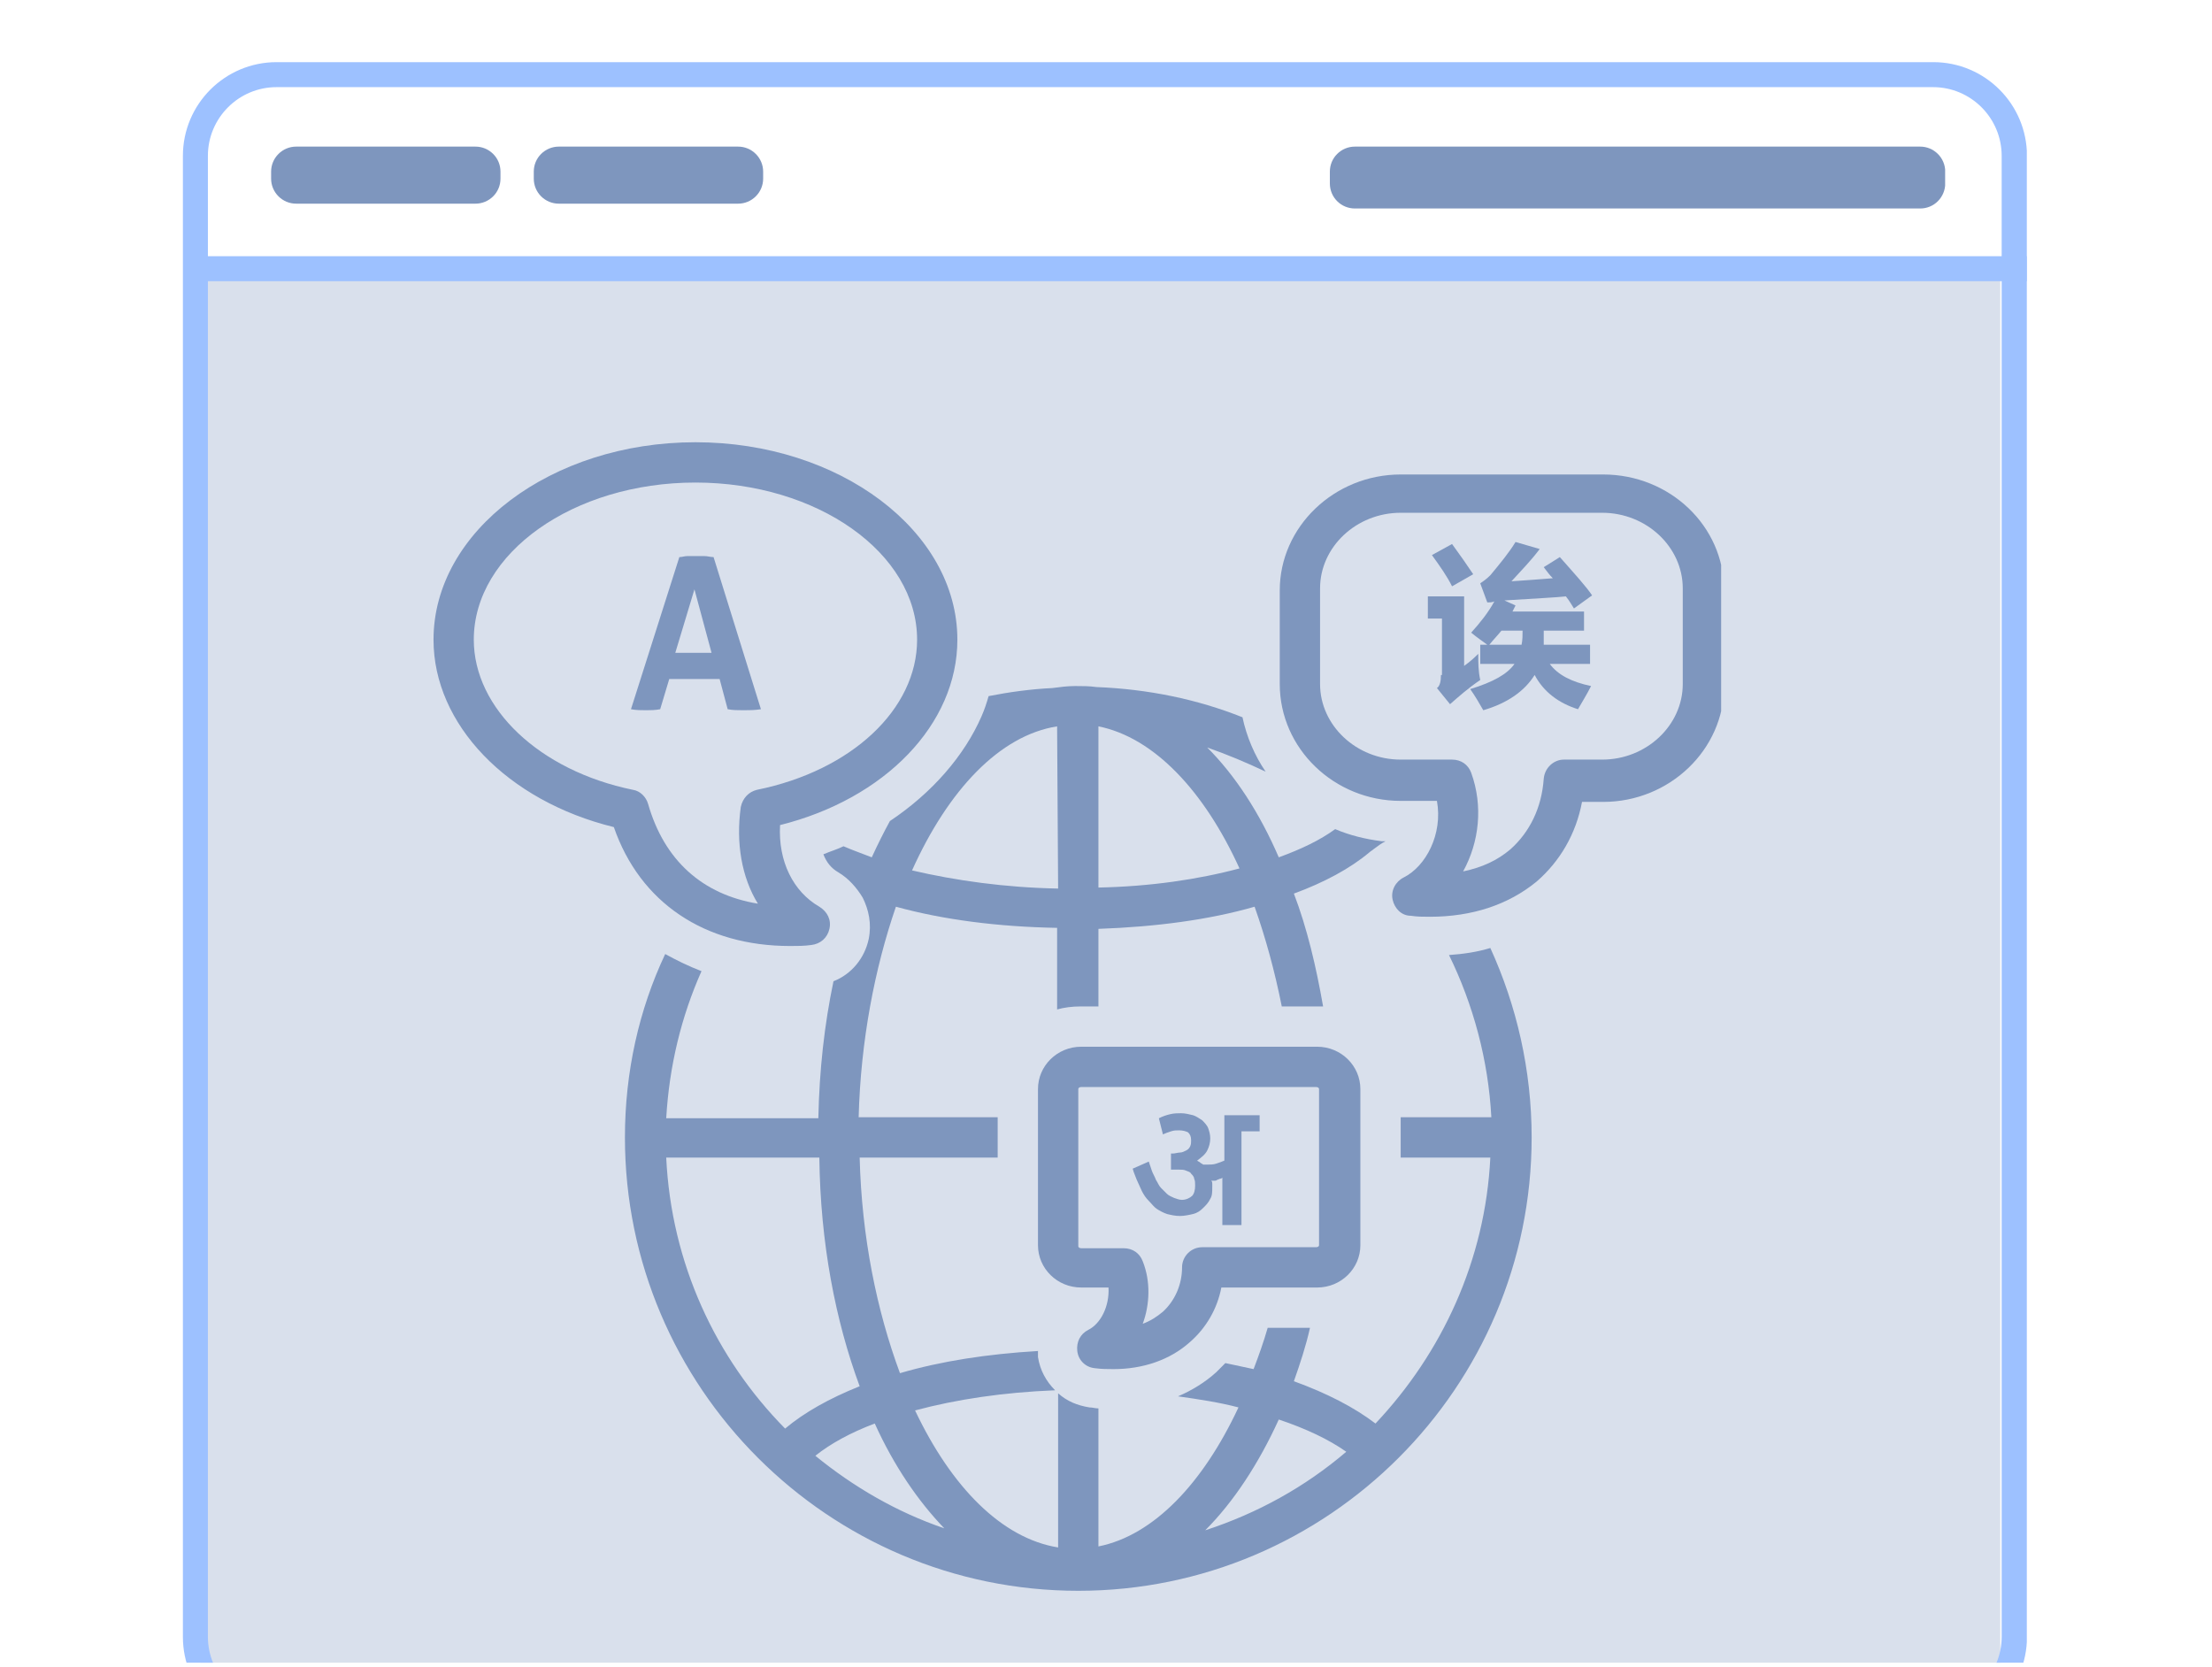 <svg xmlns="http://www.w3.org/2000/svg" xmlns:xlink="http://www.w3.org/1999/xlink" width="353" zoomAndPan="magnify" viewBox="0 0 264.75 199.5" height="266" preserveAspectRatio="xMidYMid meet" version="1.0"><defs><filter x="0%" y="0%" width="100%" height="100%" id="96ed8dc26a"><feColorMatrix values="0 0 0 0 1 0 0 0 0 1 0 0 0 0 1 0 0 0 1 0" color-interpolation-filters="sRGB"/></filter><mask id="00c371e735"><g filter="url(#96ed8dc26a)"><rect x="-26.475" width="317.7" fill="#000000" y="-19.95" height="239.4" fill-opacity="0.3"/></g></mask><clipPath id="a8b1be0631"><path d="M 0.988 0.445 L 216.406 0.445 L 216.406 166 L 0.988 166 Z M 0.988 0.445 " clip-rule="nonzero"/></clipPath><clipPath id="36cf2cf378"><path d="M 0.988 0.445 L 216.406 0.445 L 216.406 166 L 0.988 166 Z M 0.988 0.445 " clip-rule="nonzero"/></clipPath><clipPath id="eb43cb3ba1"><rect x="0" width="217" y="0" height="166"/></clipPath><clipPath id="24b6cd00e0"><rect x="0" width="217" y="0" height="166"/></clipPath><clipPath id="57f4c196e8"><path d="M 21.891 7.438 L 242.586 7.438 L 242.586 199 L 21.891 199 Z M 21.891 7.438 " clip-rule="nonzero"/></clipPath><clipPath id="a075067206"><path d="M 33.109 7.438 L 231.387 7.438 C 237.582 7.438 242.605 12.465 242.605 18.66 L 242.605 195.91 C 242.605 202.105 237.582 207.129 231.387 207.129 L 33.109 207.129 C 26.914 207.129 21.891 202.105 21.891 195.91 L 21.891 18.66 C 21.891 12.465 26.914 7.438 33.109 7.438 Z M 33.109 7.438 " clip-rule="nonzero"/></clipPath><clipPath id="7b76e04283"><path d="M 32.449 17.547 L 59.918 17.547 L 59.918 24.375 L 32.449 24.375 Z M 32.449 17.547 " clip-rule="nonzero"/></clipPath><clipPath id="2fbf97e671"><path d="M 35.441 17.547 L 56.91 17.547 C 57.707 17.547 58.465 17.863 59.027 18.426 C 59.59 18.984 59.902 19.746 59.902 20.539 L 59.902 21.383 C 59.902 22.176 59.59 22.938 59.027 23.496 C 58.465 24.059 57.707 24.375 56.91 24.375 L 35.441 24.375 C 34.648 24.375 33.887 24.059 33.328 23.496 C 32.766 22.938 32.449 22.176 32.449 21.383 L 32.449 20.539 C 32.449 19.746 32.766 18.984 33.328 18.426 C 33.887 17.863 34.648 17.547 35.441 17.547 Z M 35.441 17.547 " clip-rule="nonzero"/></clipPath><clipPath id="00478f77ea"><path d="M 0.449 0.547 L 27.918 0.547 L 27.918 7.375 L 0.449 7.375 Z M 0.449 0.547 " clip-rule="nonzero"/></clipPath><clipPath id="0b6a54cb86"><path d="M 3.441 0.547 L 24.91 0.547 C 25.707 0.547 26.465 0.863 27.027 1.426 C 27.59 1.984 27.902 2.746 27.902 3.539 L 27.902 4.383 C 27.902 5.176 27.59 5.938 27.027 6.496 C 26.465 7.059 25.707 7.375 24.91 7.375 L 3.441 7.375 C 2.648 7.375 1.887 7.059 1.328 6.496 C 0.766 5.938 0.449 5.176 0.449 4.383 L 0.449 3.539 C 0.449 2.746 0.766 1.984 1.328 1.426 C 1.887 0.863 2.648 0.547 3.441 0.547 Z M 3.441 0.547 " clip-rule="nonzero"/></clipPath><clipPath id="636d4353f4"><rect x="0" width="28" y="0" height="8"/></clipPath><clipPath id="c2659f3f4e"><path d="M 159.168 17.547 L 232.836 17.547 L 232.836 24.953 L 159.168 24.953 Z M 159.168 17.547 " clip-rule="nonzero"/></clipPath><clipPath id="dc74274e52"><path d="M 162.16 17.547 L 229.828 17.547 C 230.621 17.547 231.383 17.863 231.941 18.426 C 232.504 18.984 232.82 19.746 232.82 20.539 L 232.82 21.961 C 232.82 22.758 232.504 23.516 231.941 24.078 C 231.383 24.641 230.621 24.953 229.828 24.953 L 162.16 24.953 C 161.363 24.953 160.605 24.641 160.043 24.078 C 159.48 23.516 159.168 22.758 159.168 21.961 L 159.168 20.539 C 159.168 19.746 159.48 18.984 160.043 18.426 C 160.605 17.863 161.363 17.547 162.16 17.547 Z M 162.16 17.547 " clip-rule="nonzero"/></clipPath><clipPath id="a6e4e4c593"><path d="M 0.168 0.547 L 73.836 0.547 L 73.836 7.953 L 0.168 7.953 Z M 0.168 0.547 " clip-rule="nonzero"/></clipPath><clipPath id="50e52640eb"><path d="M 3.16 0.547 L 70.828 0.547 C 71.621 0.547 72.383 0.863 72.941 1.426 C 73.504 1.984 73.82 2.746 73.82 3.539 L 73.82 4.961 C 73.82 5.758 73.504 6.516 72.941 7.078 C 72.383 7.641 71.621 7.953 70.828 7.953 L 3.16 7.953 C 2.363 7.953 1.605 7.641 1.043 7.078 C 0.48 6.516 0.168 5.758 0.168 4.961 L 0.168 3.539 C 0.168 2.746 0.48 1.984 1.043 1.426 C 1.605 0.863 2.363 0.547 3.16 0.547 Z M 3.16 0.547 " clip-rule="nonzero"/></clipPath><clipPath id="5f4fe329d7"><rect x="0" width="74" y="0" height="8"/></clipPath><clipPath id="8803f4a31f"><path d="M 63.887 17.547 L 91.352 17.547 L 91.352 24.375 L 63.887 24.375 Z M 63.887 17.547 " clip-rule="nonzero"/></clipPath><clipPath id="83e0695d5d"><path d="M 66.879 17.547 L 88.348 17.547 C 89.141 17.547 89.902 17.863 90.461 18.426 C 91.023 18.984 91.34 19.746 91.34 20.539 L 91.34 21.383 C 91.34 22.176 91.023 22.938 90.461 23.496 C 89.902 24.059 89.141 24.375 88.348 24.375 L 66.879 24.375 C 66.086 24.375 65.324 24.059 64.762 23.496 C 64.199 22.938 63.887 22.176 63.887 21.383 L 63.887 20.539 C 63.887 19.746 64.199 18.984 64.762 18.426 C 65.324 17.863 66.086 17.547 66.879 17.547 Z M 66.879 17.547 " clip-rule="nonzero"/></clipPath><clipPath id="62edbb9b4b"><path d="M 0.887 0.547 L 28.352 0.547 L 28.352 7.375 L 0.887 7.375 Z M 0.887 0.547 " clip-rule="nonzero"/></clipPath><clipPath id="51e3a39b84"><path d="M 3.879 0.547 L 25.348 0.547 C 26.141 0.547 26.902 0.863 27.461 1.426 C 28.023 1.984 28.34 2.746 28.34 3.539 L 28.34 4.383 C 28.34 5.176 28.023 5.938 27.461 6.496 C 26.902 7.059 26.141 7.375 25.348 7.375 L 3.879 7.375 C 3.086 7.375 2.324 7.059 1.762 6.496 C 1.199 5.938 0.887 5.176 0.887 4.383 L 0.887 3.539 C 0.887 2.746 1.199 1.984 1.762 1.426 C 2.324 0.863 3.086 0.547 3.879 0.547 Z M 3.879 0.547 " clip-rule="nonzero"/></clipPath><clipPath id="168c3985d1"><rect x="0" width="29" y="0" height="8"/></clipPath><clipPath id="d2483d675b"><path d="M 74 82 L 184 82 L 184 190.484 L 74 190.484 Z M 74 82 " clip-rule="nonzero"/></clipPath><clipPath id="9d27b9e463"><path d="M 153 56 L 206 56 L 206 110 L 153 110 Z M 153 56 " clip-rule="nonzero"/></clipPath><clipPath id="36c7224823"><path d="M 51.887 52.828 L 115 52.828 L 115 114 L 51.887 114 Z M 51.887 52.828 " clip-rule="nonzero"/></clipPath></defs><g mask="url(#00c371e735)"><g transform="matrix(1, 0, 0, 1, 23, 33)"><g clip-path="url(#24b6cd00e0)"><g clip-path="url(#a8b1be0631)"><g transform="matrix(1, 0, 0, 1, -0, -0)"><g clip-path="url(#eb43cb3ba1)"><g clip-path="url(#36cf2cf378)"><path fill="#7e96be" d="M 0.988 0.445 L 216.461 0.445 L 216.461 172.285 L 0.988 172.285 Z M 0.988 0.445 " fill-opacity="1" fill-rule="nonzero"/></g></g></g></g></g></g></g><g clip-path="url(#57f4c196e8)"><g clip-path="url(#a075067206)"><path stroke-linecap="butt" transform="matrix(0.748, 0, 0, 0.748, 21.89, 7.439)" fill="none" stroke-linejoin="miter" d="M 14.997 -0.002 L 280.03 -0.002 C 288.311 -0.002 295.025 6.718 295.025 14.999 L 295.025 251.925 C 295.025 260.206 288.311 266.92 280.03 266.92 L 14.997 266.92 C 6.716 266.92 0.001 260.206 0.001 251.925 L 0.001 14.999 C 0.001 6.718 6.716 -0.002 14.997 -0.002 Z M 14.997 -0.002 " stroke="#9dc1ff" stroke-width="8" stroke-opacity="1" stroke-miterlimit="4"/></g></g><path stroke-linecap="butt" transform="matrix(0.748, 0, 0, 0.748, 23.99, 30.663)" fill="none" stroke-linejoin="miter" d="M -0.002 2.001 L 292.229 2.001 " stroke="#9dc1ff" stroke-width="4" stroke-opacity="1" stroke-miterlimit="4"/><g clip-path="url(#7b76e04283)"><g clip-path="url(#2fbf97e671)"><g transform="matrix(1, 0, 0, 1, 32, 17)"><g clip-path="url(#636d4353f4)"><g clip-path="url(#00478f77ea)"><g clip-path="url(#0b6a54cb86)"><path fill="#7e96be" d="M 0.449 0.547 L 27.918 0.547 L 27.918 7.375 L 0.449 7.375 Z M 0.449 0.547 " fill-opacity="1" fill-rule="nonzero"/></g></g></g></g></g></g><g clip-path="url(#c2659f3f4e)"><g clip-path="url(#dc74274e52)"><g transform="matrix(1, 0, 0, 1, 159, 17)"><g clip-path="url(#5f4fe329d7)"><g clip-path="url(#a6e4e4c593)"><g clip-path="url(#50e52640eb)"><path fill="#7e96be" d="M 0.168 0.547 L 73.809 0.547 L 73.809 7.953 L 0.168 7.953 Z M 0.168 0.547 " fill-opacity="1" fill-rule="nonzero"/></g></g></g></g></g></g><g clip-path="url(#8803f4a31f)"><g clip-path="url(#83e0695d5d)"><g transform="matrix(1, 0, 0, 1, 63, 17)"><g clip-path="url(#168c3985d1)"><g clip-path="url(#62edbb9b4b)"><g clip-path="url(#51e3a39b84)"><path fill="#7e96be" d="M 0.887 0.547 L 28.352 0.547 L 28.352 7.375 L 0.887 7.375 Z M 0.887 0.547 " fill-opacity="1" fill-rule="nonzero"/></g></g></g></g></g></g><g clip-path="url(#d2483d675b)"><path fill="#7e96be" d="M 106.508 98.27 C 105.785 99.594 105.062 101.043 104.34 102.609 C 103.133 102.129 102.047 101.766 100.961 101.285 C 100.238 101.645 99.395 101.887 98.551 102.246 C 98.91 103.211 99.516 103.938 100.359 104.418 C 101.566 105.141 102.527 106.227 103.254 107.434 C 103.977 108.879 104.34 110.566 103.977 112.375 C 103.492 114.668 101.926 116.598 99.758 117.441 C 98.672 122.625 98.066 128.051 97.945 133.84 L 79.738 133.84 C 80.102 127.57 81.547 121.66 83.961 116.234 C 82.391 115.633 80.945 114.91 79.617 114.184 C 76.484 120.816 74.797 128.293 74.797 136.133 C 74.797 166.035 99.152 190.395 129.059 190.395 C 158.961 190.395 183.32 166.035 183.32 136.133 C 183.32 128.051 181.512 120.336 178.375 113.461 C 176.809 113.945 175.117 114.184 173.43 114.305 C 176.324 120.215 178.133 126.848 178.496 133.719 L 167.645 133.719 L 167.645 138.543 L 178.375 138.543 C 177.773 150.844 172.586 161.934 164.629 170.375 C 162.098 168.445 158.84 166.758 154.863 165.312 C 155.586 163.262 156.309 161.09 156.789 158.922 L 151.727 158.922 C 151.242 160.609 150.641 162.297 150.039 163.863 C 148.953 163.625 147.746 163.383 146.66 163.141 C 146.301 163.504 145.938 163.863 145.578 164.227 C 144.25 165.434 142.684 166.398 140.996 167.121 C 143.527 167.48 145.938 167.844 148.23 168.445 C 144.008 177.492 138.102 183.762 131.469 185.086 L 131.469 168.566 C 131.105 168.566 130.746 168.445 130.383 168.445 C 128.938 168.207 127.73 167.723 126.645 166.758 L 126.645 185.207 C 119.895 184.121 113.863 177.973 109.523 168.809 C 114.469 167.48 120.133 166.637 126.285 166.398 C 125.199 165.312 124.477 163.984 124.234 162.418 C 124.234 162.176 124.234 161.934 124.234 161.695 C 118.203 162.055 112.656 162.898 107.715 164.348 C 104.941 156.871 103.133 148.07 102.891 138.543 L 119.41 138.543 L 119.41 133.719 L 102.77 133.719 C 103.012 124.555 104.699 115.875 107.23 108.52 C 112.898 110.086 119.531 110.93 126.523 111.051 L 126.523 120.816 C 127.367 120.578 128.332 120.457 129.297 120.457 L 131.469 120.457 L 131.469 111.172 C 138.344 110.93 144.734 110.086 150.16 108.52 C 151.484 112.258 152.57 116.234 153.414 120.457 L 157.637 120.457 C 157.875 120.457 158.117 120.457 158.359 120.457 C 157.516 115.633 156.43 111.051 154.863 106.949 C 158.48 105.625 161.613 103.938 163.906 102.008 C 164.027 101.887 164.266 101.766 164.387 101.645 C 164.871 101.285 165.352 100.922 165.836 100.68 C 165.715 100.68 165.594 100.68 165.352 100.68 C 163.422 100.438 161.492 99.957 159.805 99.234 C 157.996 100.559 155.707 101.645 153.055 102.609 C 150.762 97.305 147.867 92.844 144.492 89.465 C 146.902 90.309 149.195 91.273 151.484 92.359 C 150.16 90.43 149.195 88.141 148.711 85.848 C 143.285 83.68 137.379 82.473 131.227 82.23 C 130.383 82.109 129.539 82.109 128.695 82.109 C 127.73 82.109 126.887 82.23 125.922 82.352 C 123.391 82.473 120.738 82.836 118.324 83.316 C 118.086 84.16 117.844 84.883 117.48 85.727 C 115.43 90.43 111.574 94.891 106.508 98.27 Z M 153.055 169.895 C 156.309 170.98 159.082 172.305 161.133 173.754 C 156.188 177.973 150.52 181.109 144.25 183.156 C 147.625 179.781 150.641 175.199 153.055 169.895 Z M 113.02 182.918 C 107.352 180.988 102.168 177.973 97.586 174.234 C 99.395 172.789 101.805 171.461 104.699 170.375 C 106.992 175.441 109.883 179.66 113.02 182.918 Z M 102.891 165.914 C 99.273 167.363 96.258 169.051 93.969 170.98 C 85.648 162.539 80.344 151.203 79.738 138.543 L 98.066 138.543 C 98.188 148.793 99.996 158.078 102.891 165.914 Z M 131.469 86.934 C 138.102 88.262 144.129 94.652 148.352 103.938 C 143.406 105.262 137.617 106.105 131.469 106.227 Z M 126.523 86.934 C 126.523 86.934 126.645 86.934 126.523 86.934 L 126.645 106.348 C 120.254 106.227 114.348 105.383 109.16 104.176 C 113.504 94.531 119.652 88.02 126.523 86.934 Z M 126.523 86.934 " fill-opacity="1" fill-rule="nonzero"/></g><g clip-path="url(#9d27b9e463)"><path fill="#7e96be" d="M 167.645 95.855 L 171.984 95.855 C 172.707 99.836 170.656 103.695 168.004 105.02 C 167.039 105.504 166.438 106.59 166.68 107.676 C 166.918 108.758 167.762 109.602 168.848 109.602 C 169.574 109.723 170.418 109.723 171.141 109.723 C 176.203 109.723 180.547 108.277 183.922 105.504 C 186.695 103.094 188.625 99.836 189.348 95.977 L 191.879 95.977 C 199.84 95.977 206.352 89.707 206.352 82.109 L 206.352 70.656 C 206.352 62.938 199.84 56.789 191.879 56.789 L 167.645 56.789 C 159.684 56.789 153.172 63.059 153.172 70.656 L 153.172 81.871 C 153.172 89.586 159.684 95.855 167.645 95.855 Z M 157.996 70.414 C 157.996 65.469 162.336 61.371 167.645 61.371 L 191.758 61.371 C 197.066 61.371 201.406 65.469 201.406 70.414 L 201.406 81.871 C 201.406 86.812 197.066 90.914 191.758 90.914 L 187.176 90.914 C 185.973 90.914 184.887 91.879 184.766 93.203 C 184.523 96.699 183.078 99.594 180.785 101.645 C 179.219 102.973 177.41 103.816 175.117 104.297 C 177.047 100.801 177.531 96.461 176.082 92.48 C 175.723 91.516 174.879 90.914 173.793 90.914 L 167.645 90.914 C 162.336 90.914 157.996 86.812 157.996 81.871 Z M 157.996 70.414 " fill-opacity="1" fill-rule="nonzero"/></g><path fill="#7e96be" d="M 130.262 159.164 C 129.297 159.645 128.816 160.609 128.938 161.695 C 129.059 162.781 129.902 163.625 130.988 163.746 C 131.832 163.863 132.555 163.863 133.277 163.863 C 136.773 163.863 140.031 162.781 142.441 160.609 C 144.371 158.922 145.699 156.629 146.18 154.098 L 157.637 154.098 C 160.527 154.098 162.82 151.809 162.82 149.035 L 162.82 130.344 C 162.82 127.57 160.527 125.277 157.637 125.277 L 129.418 125.277 C 126.523 125.277 124.234 127.57 124.234 130.344 L 124.234 149.035 C 124.234 151.809 126.523 154.098 129.418 154.098 L 132.676 154.098 C 132.797 156.391 131.711 158.438 130.262 159.164 Z M 129.418 149.395 C 129.176 149.395 129.059 149.273 129.059 149.152 L 129.059 130.344 C 129.059 130.223 129.176 130.102 129.418 130.102 L 157.516 130.102 C 157.754 130.102 157.875 130.223 157.875 130.344 L 157.875 149.035 C 157.875 149.152 157.754 149.273 157.516 149.273 L 143.887 149.273 C 142.562 149.273 141.477 150.359 141.477 151.688 C 141.477 153.734 140.633 155.664 139.188 156.992 C 138.461 157.594 137.738 158.078 136.773 158.438 C 137.617 156.148 137.738 153.375 136.773 150.961 C 136.414 149.996 135.57 149.395 134.484 149.395 Z M 129.418 149.395 " fill-opacity="1" fill-rule="nonzero"/><g clip-path="url(#36c7224823)"><path fill="#7e96be" d="M 73.469 98.992 C 76.605 108.035 84.32 113.223 94.57 113.223 C 95.414 113.223 96.258 113.223 97.102 113.102 C 98.188 112.98 99.031 112.258 99.273 111.172 C 99.516 110.086 99.031 109.121 98.066 108.52 C 94.934 106.711 93.125 103.094 93.363 98.75 C 105.906 95.617 114.586 86.691 114.586 76.562 C 114.586 63.543 100.48 52.93 83.234 52.93 C 65.992 52.93 51.887 63.543 51.887 76.562 C 51.887 86.691 60.688 95.855 73.469 98.992 Z M 83.234 57.754 C 97.828 57.754 109.766 66.195 109.766 76.562 C 109.766 84.883 101.926 92.238 90.59 94.531 C 89.629 94.773 88.902 95.496 88.664 96.582 C 88.059 100.922 88.781 105.02 90.711 108.156 C 84.082 107.07 79.5 102.973 77.57 96.219 C 77.328 95.375 76.605 94.652 75.762 94.531 C 64.547 92.238 56.707 84.762 56.707 76.562 C 56.707 66.195 68.645 57.754 83.234 57.754 Z M 83.234 57.754 " fill-opacity="1" fill-rule="nonzero"/></g><path fill="#7e96be" d="M 79.016 84.883 L 80.102 81.266 L 86.129 81.266 L 87.094 84.883 C 87.699 85.004 88.301 85.004 89.023 85.004 C 89.629 85.004 90.352 85.004 91.074 84.883 L 85.406 66.676 C 85.047 66.676 84.684 66.555 84.32 66.555 C 83.961 66.555 83.719 66.555 83.355 66.555 C 82.996 66.555 82.633 66.555 82.273 66.555 C 81.91 66.555 81.668 66.676 81.309 66.676 L 75.52 84.883 C 76.121 85.004 76.727 85.004 77.328 85.004 C 77.809 85.004 78.414 85.004 79.016 84.883 Z M 83.117 70.535 L 85.164 78.133 L 80.824 78.133 Z M 83.117 70.535 " fill-opacity="1" fill-rule="nonzero"/><path fill="#7e96be" d="M 136.652 142.523 C 136.895 143.004 137.137 143.367 137.496 143.727 C 137.859 144.09 138.102 144.453 138.461 144.691 C 138.824 144.934 139.305 145.176 139.668 145.297 C 140.152 145.414 140.633 145.535 141.234 145.535 C 141.719 145.535 142.32 145.414 142.805 145.297 C 143.285 145.176 143.648 144.934 144.008 144.57 C 144.371 144.211 144.613 143.969 144.852 143.488 C 145.094 143.125 145.094 142.641 145.094 142.039 C 145.094 141.918 145.094 141.797 145.094 141.68 C 145.094 141.559 145.094 141.438 144.973 141.316 C 145.094 141.316 145.215 141.316 145.336 141.316 C 145.457 141.316 145.578 141.316 145.699 141.195 C 145.816 141.195 145.938 141.074 146.059 141.074 C 146.18 141.074 146.301 140.953 146.301 140.953 L 146.301 146.621 L 148.59 146.621 L 148.59 135.406 L 150.762 135.406 L 150.762 133.477 L 146.543 133.477 L 146.543 138.906 C 146.301 139.023 145.938 139.145 145.578 139.266 C 145.215 139.387 144.852 139.387 144.492 139.387 C 144.371 139.387 144.25 139.387 144.25 139.387 C 144.129 139.387 144.008 139.387 144.008 139.387 C 143.887 139.266 143.77 139.266 143.648 139.145 C 143.527 139.023 143.406 139.023 143.285 138.906 C 143.77 138.543 144.25 138.18 144.492 137.699 C 144.734 137.215 144.852 136.734 144.852 136.25 C 144.852 135.77 144.734 135.406 144.613 135.047 C 144.492 134.684 144.129 134.324 143.887 134.082 C 143.527 133.84 143.164 133.598 142.805 133.477 C 142.32 133.359 141.84 133.238 141.355 133.238 C 140.996 133.238 140.512 133.238 140.031 133.359 C 139.547 133.477 139.188 133.598 138.703 133.84 L 139.188 135.77 C 139.426 135.648 139.789 135.527 140.152 135.406 C 140.512 135.285 140.754 135.285 141.117 135.285 C 141.598 135.285 141.961 135.406 142.199 135.527 C 142.441 135.77 142.562 136.012 142.562 136.492 C 142.562 136.734 142.562 136.977 142.441 137.215 C 142.32 137.457 142.199 137.578 141.961 137.699 C 141.719 137.82 141.477 137.941 141.234 137.941 C 140.996 137.941 140.633 138.059 140.391 138.059 C 140.391 138.059 140.27 138.059 140.27 138.059 C 140.27 138.059 140.152 138.059 140.152 138.059 L 140.152 139.988 C 140.27 139.988 140.27 139.988 140.391 139.988 C 140.512 139.988 140.512 139.988 140.633 139.988 C 140.754 139.988 140.754 139.988 140.875 139.988 C 140.996 139.988 140.996 139.988 141.117 139.988 C 141.355 139.988 141.719 139.988 141.961 140.109 C 142.199 140.23 142.441 140.23 142.562 140.473 C 142.684 140.594 142.926 140.832 142.926 141.074 C 143.043 141.316 143.043 141.559 143.043 141.918 C 143.043 142.402 142.926 142.883 142.684 143.125 C 142.441 143.367 141.961 143.605 141.477 143.605 C 141.117 143.605 140.875 143.488 140.512 143.367 C 140.27 143.246 139.91 143.125 139.668 142.883 C 139.426 142.641 139.188 142.402 138.945 142.16 C 138.703 141.918 138.582 141.559 138.344 141.195 C 138.223 140.832 137.98 140.473 137.859 140.109 C 137.738 139.75 137.617 139.387 137.496 139.023 L 135.57 139.871 C 135.688 140.352 135.93 140.832 136.051 141.195 C 136.293 141.68 136.414 142.039 136.652 142.523 Z M 136.652 142.523 " fill-opacity="1" fill-rule="nonzero"/><path fill="#7e96be" d="M 172.465 80.785 C 172.465 81.508 172.348 82.109 171.984 82.352 L 173.551 84.281 C 174.516 83.438 175.723 82.352 177.168 81.387 C 176.93 80.301 176.93 79.336 176.93 78.254 C 176.566 78.613 176.082 79.098 175.238 79.699 L 175.238 71.379 L 170.898 71.379 L 170.898 74.031 L 172.586 74.031 L 172.586 80.785 Z M 172.465 80.785 " fill-opacity="1" fill-rule="nonzero"/><path fill="#7e96be" d="M 178.855 71.98 C 178.133 73.309 177.168 74.516 176.082 75.719 C 176.809 76.324 177.531 76.805 178.012 77.168 L 177.168 77.168 L 177.168 79.457 L 181.27 79.457 C 180.426 80.664 178.738 81.629 175.965 82.473 C 176.566 83.316 177.047 84.16 177.531 85.004 C 180.426 84.16 182.473 82.715 183.68 80.785 C 184.766 82.836 186.574 84.16 188.867 84.883 C 189.348 84.039 189.949 83.074 190.434 82.109 C 188.141 81.629 186.453 80.785 185.488 79.457 L 190.312 79.457 L 190.312 77.168 L 184.766 77.168 C 184.766 76.684 184.766 76.082 184.766 75.48 L 189.59 75.48 L 189.59 73.188 L 181.027 73.188 C 181.148 72.945 181.27 72.707 181.391 72.465 L 180.062 71.863 C 183.922 71.621 186.332 71.5 187.418 71.379 C 187.902 71.98 188.141 72.465 188.383 72.824 L 190.555 71.258 C 189.828 70.172 188.504 68.727 186.695 66.676 L 184.766 67.883 C 185.129 68.363 185.488 68.848 185.852 69.207 C 184.402 69.328 182.715 69.449 180.906 69.57 C 181.992 68.363 183.199 67.16 184.285 65.711 L 181.391 64.867 C 180.664 66.074 179.582 67.398 178.375 68.848 C 177.891 69.328 177.531 69.57 177.168 69.812 L 178.012 72.102 C 178.254 72.102 178.617 72.102 178.855 71.98 Z M 182.234 75.48 C 182.234 76.082 182.234 76.562 182.113 77.168 L 178.254 77.168 C 178.738 76.562 179.219 76.082 179.703 75.48 Z M 182.234 75.48 " fill-opacity="1" fill-rule="nonzero"/><path fill="#7e96be" d="M 176.324 68.727 C 175.602 67.641 174.758 66.434 173.793 65.109 L 171.383 66.434 C 172.348 67.762 173.191 68.969 173.793 70.172 Z M 176.324 68.727 " fill-opacity="1" fill-rule="nonzero"/></svg>